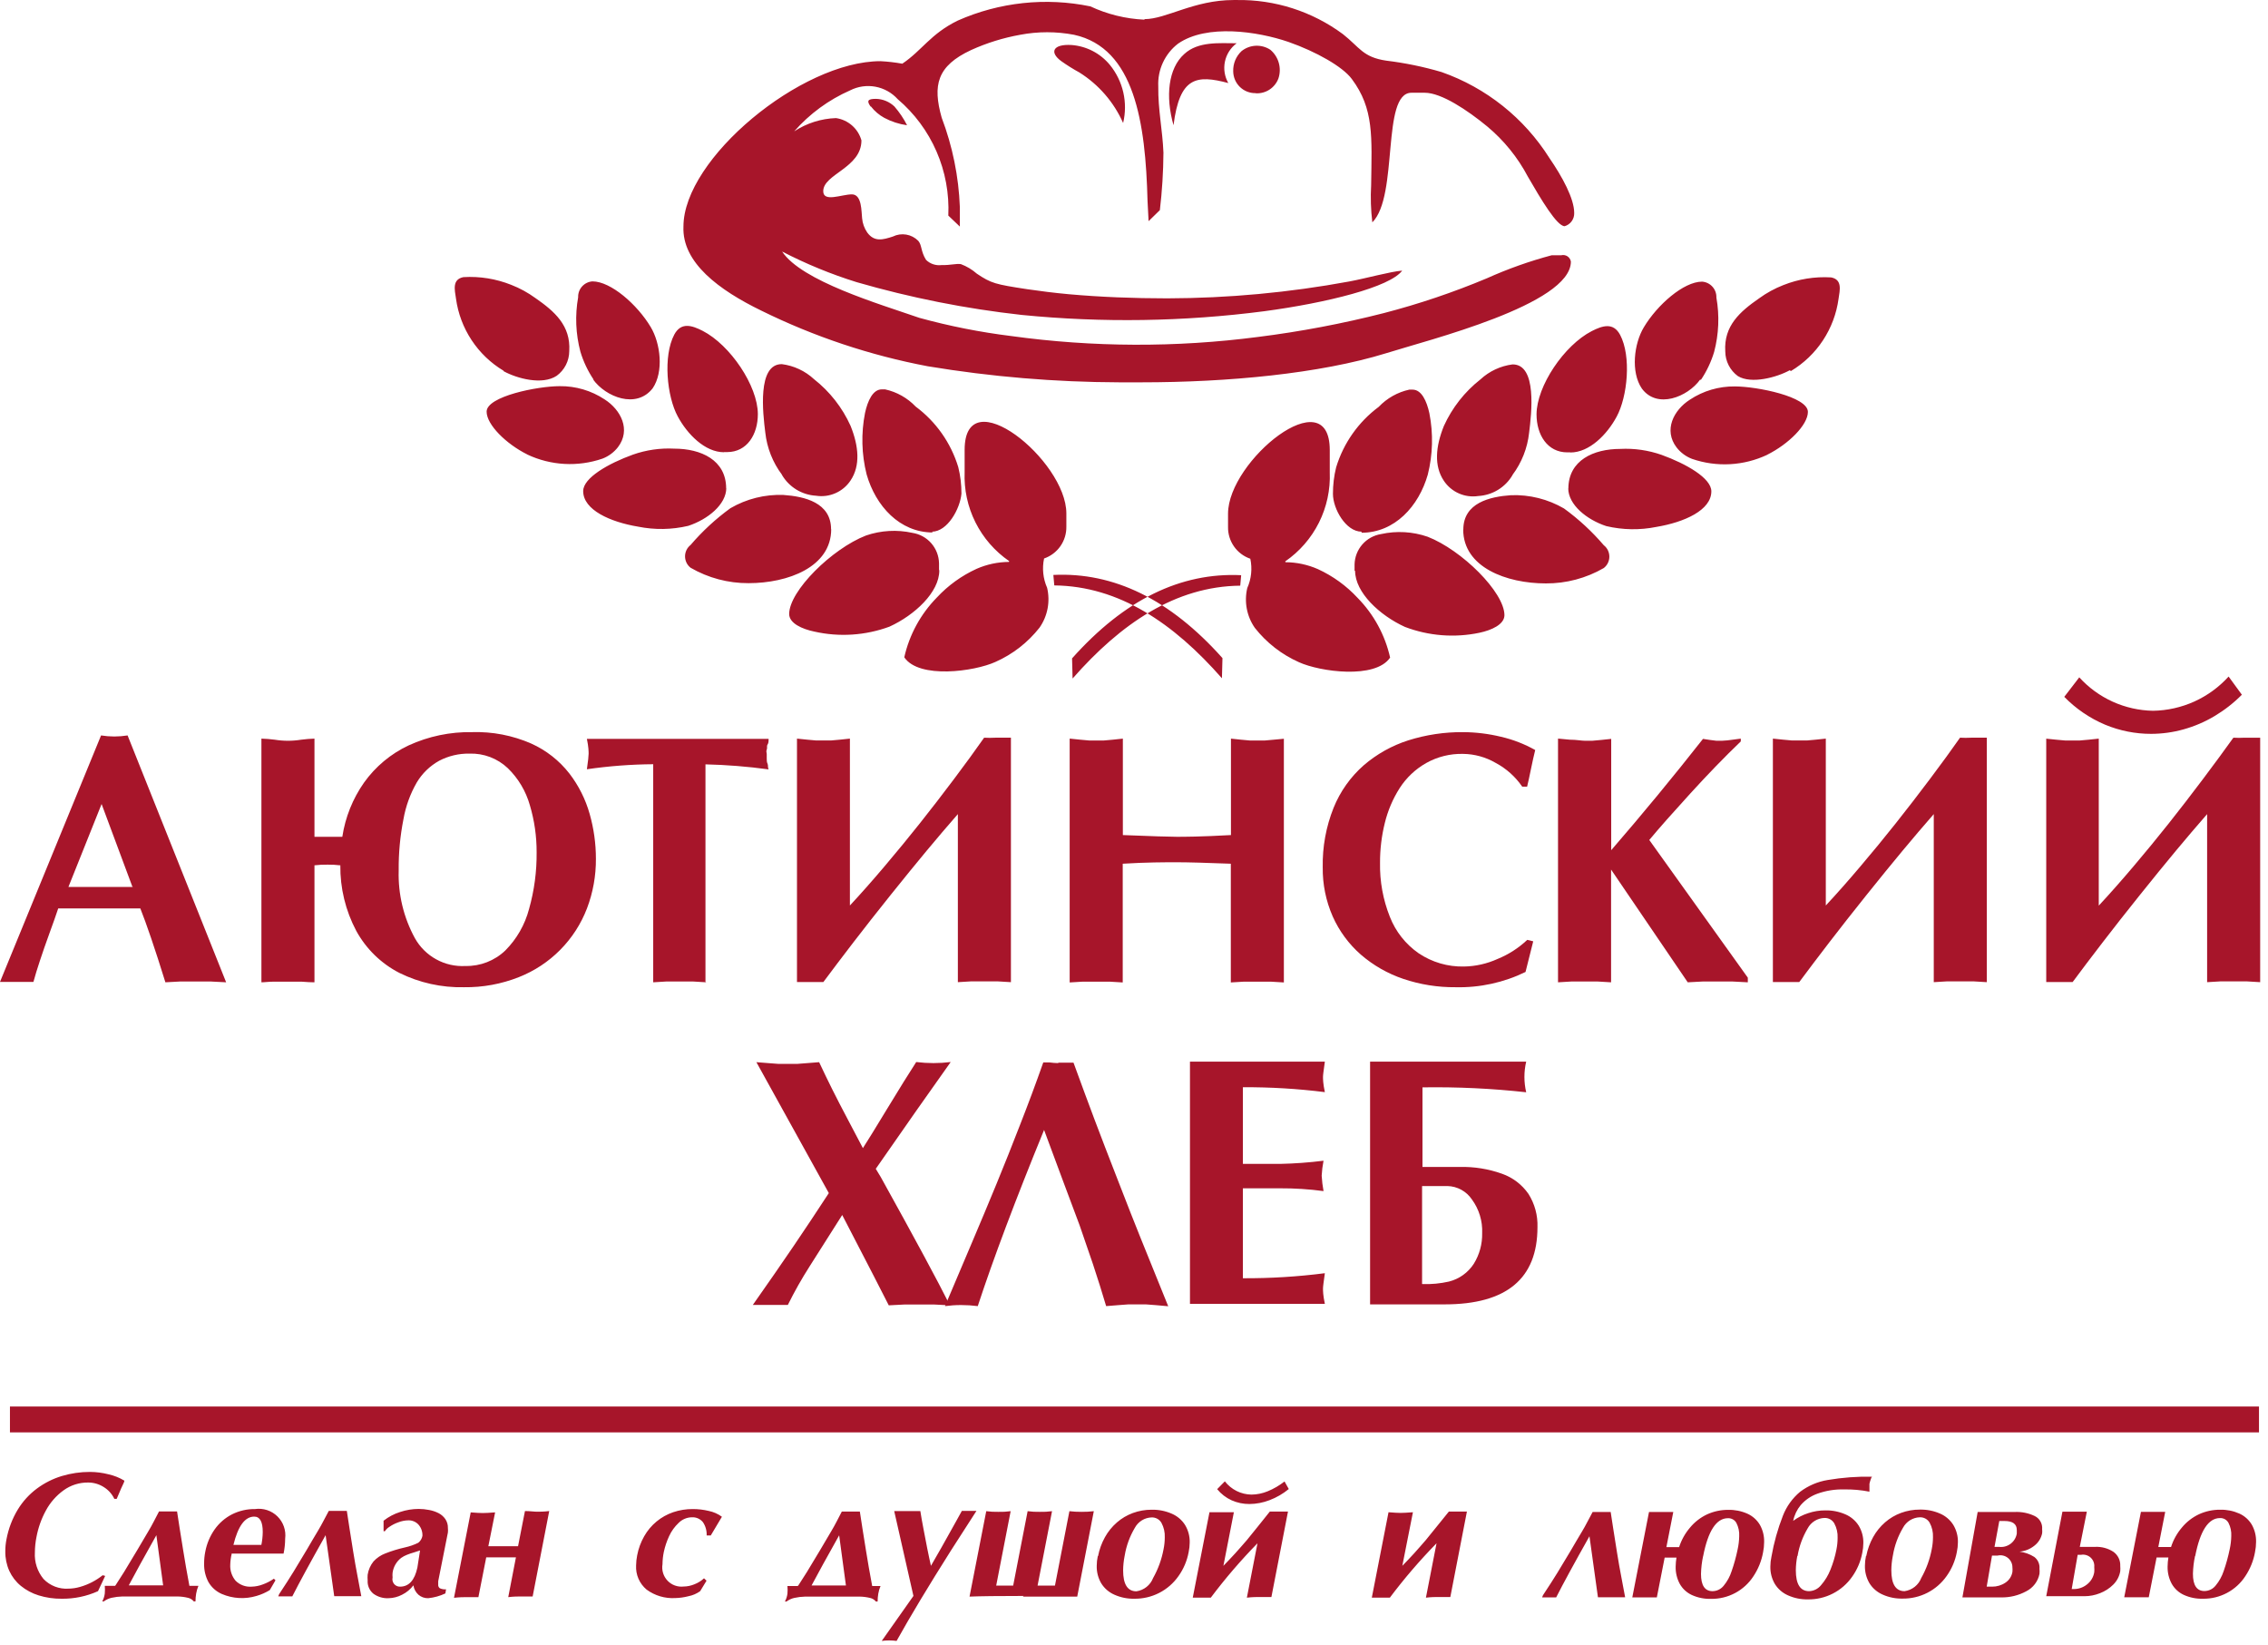 <?xml version="1.0" encoding="UTF-8"?> <svg xmlns="http://www.w3.org/2000/svg" width="171" height="124" viewBox="0 0 171 124" fill="none"> <path d="M88.48 9.441C88.94 5.792 90.21 5.622 92.61 6.261C92.33 5.771 92.24 5.195 92.356 4.642C92.472 4.089 92.786 3.598 93.24 3.261C91.94 3.261 90.34 3.102 89.29 4.072C88.08 5.152 87.86 7.271 88.48 9.441ZM94.67 7.032C95.039 7.054 95.406 6.958 95.715 6.756C96.025 6.554 96.262 6.258 96.39 5.912C96.516 5.532 96.525 5.123 96.416 4.738C96.308 4.353 96.086 4.009 95.78 3.752C95.454 3.537 95.069 3.432 94.679 3.449C94.289 3.467 93.915 3.608 93.61 3.852C93.402 4.047 93.238 4.284 93.129 4.548C93.021 4.812 92.97 5.096 92.98 5.382C92.983 5.601 93.029 5.818 93.116 6.02C93.203 6.222 93.329 6.404 93.487 6.557C93.645 6.709 93.832 6.829 94.037 6.909C94.242 6.988 94.46 7.027 94.68 7.022L94.67 7.032ZM80.02 4.612C80.456 4.921 80.91 5.205 81.38 5.462C82.835 6.374 83.984 7.701 84.68 9.272C84.862 8.514 84.866 7.724 84.693 6.964C84.519 6.205 84.173 5.495 83.68 4.891C83.323 4.458 82.882 4.102 82.384 3.844C81.885 3.587 81.34 3.432 80.78 3.392C79.39 3.312 79.1 3.942 80.02 4.612ZM86.28 1.482C84.871 1.418 83.488 1.078 82.21 0.481C78.847 -0.213 75.35 0.161 72.21 1.552C70.16 2.552 69.51 3.812 68.03 4.802C67.488 4.704 66.94 4.641 66.39 4.612C60.39 4.612 51.53 11.972 51.53 17.072C51.41 19.802 54.22 21.872 57.41 23.422C61.382 25.378 65.6 26.788 69.95 27.611C74.723 28.403 79.552 28.808 84.39 28.822H86.07C92.56 28.822 99.51 28.172 104.5 26.631C107.67 25.631 118.44 22.962 118.44 19.721C118.427 19.641 118.398 19.565 118.354 19.496C118.31 19.428 118.252 19.369 118.185 19.324C118.117 19.279 118.041 19.249 117.961 19.234C117.881 19.22 117.799 19.223 117.72 19.241H117C115.322 19.688 113.684 20.27 112.1 20.982C109.579 22.039 106.986 22.915 104.34 23.602C101.217 24.399 98.048 25 94.85 25.401C88.668 26.206 82.406 26.183 76.23 25.331C73.897 25.042 71.587 24.584 69.32 23.962C66.26 22.901 60.44 21.192 58.97 18.962C60.772 19.895 62.652 20.668 64.59 21.271C68.659 22.448 72.82 23.275 77.03 23.741C83.118 24.344 89.254 24.25 95.32 23.462C100.04 22.831 104.81 21.642 105.72 20.401C104.83 20.471 103.01 20.982 101.72 21.221C97.197 22.055 92.609 22.48 88.01 22.491C85.48 22.491 82.95 22.392 80.6 22.181C79.5 22.081 78.4 21.942 77.45 21.802C75.03 21.431 74.74 21.361 73.65 20.631C73.297 20.321 72.89 20.077 72.45 19.912C72.1 19.852 71.66 20.002 71 19.982C70.787 20.01 70.57 19.99 70.365 19.922C70.161 19.855 69.974 19.742 69.82 19.591C69.41 18.931 69.52 18.482 69.23 18.151C68.985 17.905 68.669 17.741 68.326 17.684C67.984 17.627 67.632 17.678 67.32 17.831C66.56 18.081 65.92 18.252 65.39 17.532C65.168 17.212 65.033 16.839 65 16.451C64.94 15.972 65 14.652 64.23 14.652C63.46 14.652 62.07 15.271 62.07 14.412C62.07 13.121 64.95 12.662 64.95 10.582C64.827 10.146 64.58 9.755 64.239 9.457C63.898 9.159 63.478 8.966 63.03 8.902C61.908 8.941 60.819 9.287 59.88 9.902C61.044 8.576 62.485 7.521 64.1 6.811C64.686 6.514 65.355 6.417 66.001 6.536C66.648 6.656 67.238 6.984 67.68 7.471C68.945 8.546 69.948 9.896 70.61 11.418C71.272 12.94 71.576 14.593 71.5 16.252L72.37 17.081V15.611C72.282 13.305 71.819 11.029 71 8.871C70.31 6.421 70.64 4.972 73.22 3.772C74.401 3.236 75.644 2.85 76.92 2.622C78.261 2.367 79.639 2.367 80.98 2.622C85.55 3.622 86.37 9.262 86.52 15.132L86.6 16.672L87.45 15.841C87.62 14.404 87.71 12.959 87.72 11.511C87.65 9.781 87.31 8.302 87.33 6.511C87.3 5.894 87.42 5.279 87.68 4.719C87.939 4.158 88.33 3.668 88.82 3.292C90.98 1.792 94.82 2.362 97.15 3.162C99.23 3.892 101.23 5.021 101.92 5.952C103.6 8.201 103.43 10.291 103.38 13.951C103.326 14.889 103.356 15.829 103.47 16.762C105.47 14.761 104.13 6.992 106.42 6.992H107.42C108.68 6.992 110.65 8.312 112.12 9.522C113.386 10.574 114.432 11.865 115.2 13.322C116.2 15.052 117.39 17.052 117.97 17.052C118.184 16.989 118.372 16.857 118.502 16.676C118.633 16.494 118.699 16.275 118.69 16.052C118.69 14.972 117.79 13.322 116.82 11.912C114.918 8.897 112.053 6.613 108.69 5.432C107.326 5.031 105.931 4.743 104.52 4.572C102.75 4.312 102.52 3.572 101.25 2.572C98.937 0.861 96.126 -0.042 93.25 0.002H93.01C90.01 0.002 87.93 1.442 86.3 1.442L86.28 1.482ZM65.67 8.031C65.942 8.38 66.282 8.669 66.67 8.882C67.206 9.169 67.788 9.358 68.39 9.441C68.132 8.935 67.813 8.461 67.44 8.031C67.06 7.667 66.556 7.459 66.03 7.452C65.41 7.452 65.34 7.612 65.64 8.031H65.67ZM92.17 49.611C88.22 45.181 83.97 43.121 79.42 43.342L79.49 44.132C84.37 44.181 88.49 46.981 92.13 51.132L92.17 49.611ZM37.97 27.951C37.002 27.372 36.177 26.582 35.556 25.64C34.934 24.698 34.533 23.629 34.38 22.512C34.28 21.841 34.08 21.061 34.94 20.892C36.168 20.818 37.397 21.016 38.54 21.471C39.191 21.724 39.806 22.06 40.37 22.471C41.81 23.471 43.04 24.541 42.92 26.471C42.918 26.834 42.831 27.191 42.666 27.515C42.501 27.837 42.263 28.117 41.97 28.331C40.88 29.052 38.97 28.532 37.97 27.982V27.951ZM39.76 34.261C38.15 33.462 36.69 32.011 36.69 31.032C36.69 29.881 40.53 29.111 42.2 29.111C43.405 29.097 44.586 29.445 45.59 30.111C46.81 30.892 47.59 32.401 46.59 33.712C46.288 34.098 45.888 34.395 45.43 34.572C43.569 35.214 41.53 35.102 39.75 34.261V34.261H39.76ZM44.76 28.622C44.323 27.972 43.986 27.261 43.76 26.512C43.406 25.174 43.348 23.774 43.59 22.412C43.579 22.11 43.685 21.817 43.887 21.593C44.089 21.369 44.369 21.232 44.67 21.212C46.06 21.212 48.05 22.962 49.06 24.651C49.8 25.881 50.06 28.021 49.21 29.271C47.98 30.852 45.68 29.931 44.72 28.611L44.76 28.622ZM54.76 36.782C54.76 38.032 53.36 39.161 51.89 39.642C50.649 39.934 49.36 39.954 48.11 39.702C46.01 39.352 43.97 38.441 43.97 37.022C43.97 36.022 45.87 34.941 47.72 34.272C48.721 33.92 49.781 33.767 50.84 33.822C52.84 33.822 54.75 34.672 54.75 36.822L54.76 36.782ZM54.59 34.092C53.15 34.092 51.82 32.731 51.1 31.392C50.28 29.881 49.98 26.841 50.84 25.221C51.35 24.271 52.16 24.521 52.98 24.942C55.06 26.012 57.13 29.081 57.14 31.212C57.14 32.761 56.32 34.081 54.82 34.081H54.58L54.59 34.092ZM62.67 39.892C62.67 42.752 59.4 43.962 56.44 43.962C54.906 43.97 53.398 43.57 52.07 42.801C51.939 42.7 51.833 42.569 51.76 42.42C51.688 42.271 51.65 42.107 51.65 41.941C51.65 41.776 51.688 41.612 51.76 41.463C51.833 41.314 51.939 41.183 52.07 41.081C52.958 40.044 53.965 39.114 55.07 38.312C56.282 37.606 57.669 37.259 59.07 37.312C60.65 37.422 62.66 37.882 62.66 39.901L62.67 39.892ZM58.96 35.791C58.26 34.861 57.825 33.759 57.7 32.602C57.52 31.162 57.08 27.431 58.95 27.451C59.855 27.567 60.701 27.962 61.37 28.581C62.56 29.515 63.507 30.723 64.13 32.102C64.75 33.642 64.88 35.102 64.13 36.221C63.851 36.641 63.459 36.973 62.998 37.176C62.537 37.38 62.028 37.448 61.53 37.371C61.003 37.341 60.492 37.181 60.041 36.906C59.591 36.63 59.216 36.247 58.95 35.791V35.791H58.96ZM70.82 43.011C70.82 44.642 68.97 46.371 67.06 47.242C65.246 47.91 63.276 48.039 61.39 47.611C60.48 47.422 59.51 46.992 59.5 46.291C59.5 44.551 62.72 41.371 65.29 40.371C66.419 39.983 67.634 39.913 68.8 40.172C69.349 40.258 69.85 40.535 70.216 40.953C70.581 41.372 70.788 41.906 70.8 42.462V42.941L70.82 43.011ZM70.34 40.142C67.83 40.142 66.02 38.142 65.34 35.761C64.959 34.246 64.918 32.665 65.22 31.131C65.42 30.212 65.81 29.352 66.49 29.352H66.73C67.612 29.545 68.417 29.997 69.04 30.651C70.57 31.789 71.695 33.387 72.25 35.212C72.412 35.866 72.492 36.538 72.49 37.212C72.39 38.352 71.44 40.081 70.26 40.081L70.34 40.142ZM76.09 42.301C75.009 41.558 74.134 40.552 73.546 39.379C72.959 38.206 72.678 36.903 72.73 35.592V33.911C72.73 28.512 80.4 34.702 80.4 38.702V39.702C80.409 40.228 80.252 40.743 79.95 41.175C79.648 41.606 79.218 41.93 78.72 42.102C78.562 42.844 78.642 43.617 78.95 44.312C79.071 44.824 79.083 45.355 78.985 45.872C78.887 46.389 78.681 46.88 78.38 47.312C77.498 48.434 76.355 49.323 75.05 49.901C73.47 50.621 69.29 51.202 68.18 49.551C68.561 47.852 69.41 46.294 70.63 45.051C71.477 44.138 72.497 43.4 73.63 42.882C74.399 42.544 75.23 42.367 76.07 42.361V42.361L76.09 42.301ZM80.83 49.632C84.78 45.202 89.03 43.142 93.58 43.361L93.51 44.151C88.63 44.202 84.51 47.002 80.87 51.151L80.83 49.632ZM135.03 27.971C135.998 27.392 136.823 26.602 137.444 25.66C138.065 24.718 138.467 23.649 138.62 22.532C138.72 21.861 138.92 21.081 138.06 20.912C136.832 20.838 135.603 21.036 134.46 21.491C133.809 21.744 133.194 22.08 132.63 22.491C131.19 23.491 129.96 24.561 130.08 26.491C130.082 26.854 130.169 27.211 130.334 27.534C130.499 27.858 130.737 28.137 131.03 28.352C132.04 28.971 133.96 28.451 134.94 27.912L135.03 27.971ZM133.24 34.282C134.85 33.481 136.31 32.032 136.31 31.052C136.31 29.901 132.47 29.131 130.8 29.131C129.595 29.117 128.414 29.465 127.41 30.131C126.19 30.912 125.41 32.422 126.41 33.731C126.711 34.118 127.112 34.416 127.57 34.592C129.431 35.234 131.47 35.123 133.25 34.282V34.282H133.24ZM128.24 28.642C128.677 27.992 129.014 27.281 129.24 26.532C129.594 25.194 129.652 23.794 129.41 22.431C129.421 22.13 129.315 21.837 129.113 21.613C128.911 21.389 128.631 21.252 128.33 21.232C126.94 21.232 124.95 22.982 123.94 24.672C123.2 25.901 122.94 28.041 123.79 29.291C124.94 30.852 127.24 29.931 128.19 28.611L128.24 28.642ZM118.24 36.801C118.24 38.051 119.64 39.181 121.11 39.661C122.351 39.953 123.64 39.974 124.89 39.721C126.99 39.371 129.03 38.462 129.03 37.041C129.03 36.041 127.13 34.962 125.28 34.291C124.279 33.94 123.219 33.787 122.16 33.842C120.16 33.842 118.25 34.691 118.25 36.842L118.24 36.801ZM118.4 34.111C119.84 34.111 121.17 32.752 121.89 31.412C122.71 29.901 123.01 26.861 122.15 25.241C121.64 24.291 120.83 24.541 120.01 24.962C117.93 26.032 115.86 29.102 115.85 31.232C115.85 32.782 116.67 34.102 118.17 34.102H118.39L118.4 34.111ZM110.32 39.911C110.32 42.772 113.59 43.981 116.55 43.981C118.084 43.99 119.592 43.59 120.92 42.822C121.051 42.72 121.157 42.589 121.23 42.44C121.302 42.291 121.34 42.127 121.34 41.962C121.34 41.796 121.302 41.632 121.23 41.483C121.157 41.334 121.051 41.203 120.92 41.102C120.032 40.064 119.025 39.134 117.92 38.331C116.708 37.626 115.321 37.279 113.92 37.331C112.34 37.441 110.33 37.901 110.33 39.922L110.32 39.911ZM114.03 35.812C114.73 34.881 115.165 33.779 115.29 32.621C115.47 31.181 115.91 27.451 114.04 27.471C113.135 27.587 112.289 27.982 111.62 28.602C110.43 29.535 109.483 30.743 108.86 32.121C108.24 33.661 108.11 35.121 108.86 36.242C109.138 36.661 109.531 36.993 109.992 37.196C110.453 37.4 110.962 37.468 111.46 37.392C111.987 37.361 112.498 37.201 112.948 36.926C113.399 36.65 113.774 36.267 114.04 35.812V35.812H114.03ZM102.17 43.032C102.17 44.661 104.02 46.392 105.93 47.261C107.719 47.942 109.666 48.095 111.54 47.702C112.45 47.511 113.42 47.081 113.43 46.382C113.43 44.642 110.21 41.462 107.64 40.462C106.511 40.073 105.296 40.003 104.13 40.261C103.581 40.348 103.08 40.625 102.714 41.044C102.349 41.462 102.142 41.996 102.13 42.551V43.032H102.17ZM102.65 40.161C105.16 40.161 106.97 38.161 107.65 35.782C108.031 34.266 108.072 32.685 107.77 31.151C107.57 30.232 107.18 29.372 106.5 29.372H106.26C105.378 29.565 104.573 30.017 103.95 30.672C102.42 31.809 101.294 33.407 100.74 35.231C100.578 35.886 100.498 36.557 100.5 37.231C100.5 38.352 101.47 40.081 102.66 40.081L102.65 40.161ZM96.9 42.322C97.981 41.578 98.856 40.572 99.444 39.399C100.031 38.226 100.312 36.923 100.26 35.611V33.931C100.26 28.532 92.59 34.721 92.59 38.721V39.721C92.58 40.248 92.738 40.764 93.04 41.195C93.341 41.626 93.772 41.95 94.27 42.121C94.428 42.864 94.348 43.638 94.04 44.331C93.919 44.843 93.907 45.375 94.005 45.892C94.103 46.409 94.309 46.9 94.61 47.331C95.492 48.454 96.635 49.343 97.94 49.922C99.52 50.642 103.7 51.221 104.81 49.572C104.429 47.873 103.58 46.314 102.36 45.072C101.513 44.158 100.493 43.42 99.36 42.901C98.591 42.564 97.76 42.387 96.92 42.382V42.382L96.9 42.322Z" fill="#A7152A"></path> <path d="M0.75 106.031H170.32V107.981H0.75V106.031Z" fill="#A7152A"></path> <path d="M4.39 68.481C4.23 68.951 4.02 69.571 3.73 70.351C3.44 71.131 3.21 71.831 3.01 72.421C2.81 73.011 2.65 73.551 2.52 74.021H1.92H1.28H0.65H0L7.62 55.441C7.951 55.494 8.285 55.52 8.62 55.521C8.955 55.52 9.289 55.493 9.62 55.441L17.05 74.051L15.88 73.991C15.37 73.991 14.98 73.991 14.73 73.991C14.48 73.991 14.1 73.991 13.59 73.991L12.47 74.051C11.67 71.471 11.03 69.611 10.58 68.481H4.39ZM9.98 66.841L7.66 60.611L5.16 66.861H10.03L9.98 66.841Z" fill="#A7152A"></path> <path d="M25.64 65.232C25.331 65.195 25.021 65.179 24.71 65.182C24.376 65.177 24.042 65.194 23.71 65.232V74.052C23.483 74.052 23.15 74.036 22.71 74.002C22.27 74.002 21.93 74.002 21.71 74.002C21.49 74.002 21.16 74.002 20.71 74.002C20.26 74.002 19.94 74.052 19.71 74.052V55.682C20.044 55.692 20.378 55.719 20.71 55.762C21.372 55.87 22.048 55.87 22.71 55.762C23.042 55.719 23.375 55.692 23.71 55.682V63.082H24.81H25.81C26.032 61.61 26.594 60.21 27.45 58.992C28.311 57.786 29.468 56.822 30.81 56.192C32.311 55.504 33.949 55.162 35.6 55.192C37.129 55.146 38.649 55.439 40.05 56.052C41.18 56.559 42.169 57.335 42.93 58.312C43.63 59.222 44.149 60.257 44.46 61.362C44.772 62.462 44.93 63.599 44.93 64.742C44.938 66.016 44.711 67.281 44.26 68.472C43.81 69.647 43.121 70.715 42.236 71.608C41.351 72.502 40.29 73.201 39.12 73.662C37.803 74.183 36.396 74.441 34.98 74.422C33.293 74.46 31.623 74.089 30.11 73.342C28.734 72.634 27.602 71.53 26.86 70.172C26.052 68.649 25.639 66.947 25.66 65.222V65.222L25.64 65.232ZM30.06 65.632C30.008 67.407 30.429 69.164 31.28 70.722C31.656 71.395 32.213 71.949 32.889 72.32C33.564 72.692 34.33 72.866 35.1 72.822C36.215 72.844 37.294 72.424 38.1 71.652C38.962 70.785 39.58 69.705 39.89 68.522C40.283 67.13 40.475 65.689 40.46 64.242C40.464 63.044 40.292 61.851 39.95 60.702C39.651 59.643 39.079 58.68 38.29 57.912C37.904 57.545 37.449 57.259 36.951 57.07C36.453 56.881 35.922 56.793 35.39 56.812C34.597 56.798 33.813 56.984 33.11 57.352C32.411 57.74 31.828 58.306 31.42 58.992C30.929 59.847 30.59 60.781 30.42 61.752C30.168 63.023 30.047 64.317 30.06 65.612V65.632Z" fill="#A7152A"></path> <path d="M53.25 74.051L52.25 73.991C51.8 73.991 51.47 73.991 51.25 73.991C51.03 73.991 50.7 73.991 50.25 73.991L49.25 74.051V57.611C47.577 57.623 45.906 57.751 44.25 57.991C44.34 57.361 44.38 56.991 44.38 56.831C44.38 56.671 44.38 56.321 44.25 55.701H57.95C57.95 55.871 57.95 56.011 57.87 56.131C57.79 56.251 57.87 56.371 57.81 56.511C57.75 56.651 57.81 56.751 57.81 56.841C57.81 56.931 57.81 57.041 57.81 57.181C57.81 57.321 57.81 57.451 57.87 57.571C57.93 57.691 57.87 57.831 57.95 58.001C56.372 57.785 54.782 57.658 53.19 57.621V74.081L53.25 74.051Z" fill="#A7152A"></path> <path d="M60.09 55.681L60.87 55.761L61.54 55.821H62.09H62.65L63.32 55.761L64.08 55.681V68.261C64.893 67.388 65.763 66.405 66.69 65.311C67.617 64.218 68.503 63.138 69.35 62.071C70.197 61.005 71.053 59.895 71.92 58.741C72.787 57.588 73.547 56.545 74.2 55.611C74.483 55.627 74.767 55.627 75.05 55.611C75.59 55.611 75.97 55.611 76.22 55.611V74.041L75.22 73.981C74.77 73.981 74.43 73.981 74.22 73.981C74.01 73.981 73.69 73.981 73.22 73.981L72.22 74.041V61.371C71.44 62.265 70.653 63.188 69.86 64.141C69.067 65.095 68.16 66.208 67.14 67.481C66.12 68.755 65.19 69.938 64.35 71.031C63.51 72.125 62.753 73.125 62.08 74.031C61.887 74.031 61.613 74.031 61.26 74.031C60.75 74.031 60.36 74.031 60.09 74.031V55.681Z" fill="#A7152A"></path> <path d="M80.67 55.682L81.45 55.762L82.12 55.822H82.67H83.23L83.9 55.762L84.66 55.682V62.952C86.87 63.042 88.23 63.082 88.73 63.082C89.23 63.082 90.5 63.082 92.81 62.952V55.682L93.57 55.762L94.23 55.822H94.78H95.37L96.04 55.762L96.8 55.692V74.062L95.8 74.002C95.35 74.002 95.01 74.002 94.8 74.002C94.59 74.002 94.27 74.002 93.8 74.002L92.8 74.062V65.112C90.95 65.042 89.59 65.002 88.72 65.002C87.85 65.002 86.42 65.002 84.65 65.112V74.062L83.65 74.002C83.21 74.002 82.88 74.002 82.65 74.002C82.42 74.002 82.1 74.002 81.65 74.002L80.65 74.062V55.682H80.67Z" fill="#A7152A"></path> <path d="M115.6 70.962L115.02 73.272C113.381 74.071 111.573 74.466 109.75 74.422C108.407 74.435 107.072 74.222 105.8 73.792C104.625 73.395 103.538 72.773 102.6 71.962C101.693 71.167 100.97 70.184 100.48 69.082C99.969 67.916 99.713 66.654 99.73 65.382C99.7 63.845 99.979 62.318 100.55 60.892C101.047 59.663 101.824 58.567 102.82 57.692C103.803 56.846 104.945 56.207 106.18 55.812C107.519 55.39 108.916 55.181 110.32 55.192C111.28 55.198 112.237 55.316 113.17 55.542C114.073 55.75 114.942 56.087 115.75 56.542C115.65 56.952 115.54 57.422 115.43 57.972C115.32 58.522 115.22 58.972 115.14 59.302H114.77C114.257 58.553 113.571 57.938 112.77 57.512C112.023 57.076 111.175 56.842 110.31 56.832C109.338 56.808 108.378 57.047 107.53 57.522C106.72 57.98 106.034 58.629 105.53 59.412C105.015 60.221 104.637 61.11 104.41 62.042C104.167 63.023 104.046 64.031 104.05 65.042C104.024 66.434 104.275 67.818 104.79 69.112C105.224 70.224 105.979 71.181 106.96 71.862C107.969 72.54 109.164 72.89 110.38 72.862C111.253 72.847 112.114 72.653 112.91 72.292C113.74 71.955 114.499 71.467 115.15 70.852L115.6 70.962Z" fill="#A7152A"></path> <path d="M117.5 55.682L118.36 55.762C118.86 55.762 119.23 55.842 119.49 55.842H120.05L120.72 55.782L121.48 55.702V64.092C123.84 61.365 126.147 58.568 128.4 55.702L128.93 55.782L129.41 55.842H129.84C130.108 55.831 130.375 55.804 130.64 55.762L131.25 55.682V55.892C130.03 57.062 128.77 58.362 127.44 59.822C126.11 61.282 125.08 62.442 124.35 63.322L131.78 73.702V74.052L130.63 73.992H129.52C129.28 73.992 128.9 73.992 128.37 73.992L127.25 74.052L121.47 65.552V74.052L120.47 73.992C120.03 73.992 119.7 73.992 119.47 73.992C119.24 73.992 118.93 73.992 118.47 73.992L117.47 74.052V55.682H117.5Z" fill="#A7152A"></path> <path d="M133.67 55.681L134.45 55.761L135.12 55.821H135.67H136.23L136.9 55.761L137.66 55.681V68.261C138.473 67.388 139.343 66.405 140.27 65.311C141.197 64.218 142.083 63.138 142.93 62.071C143.777 61.005 144.633 59.895 145.5 58.741C146.367 57.588 147.127 56.545 147.78 55.611C148.063 55.627 148.347 55.627 148.63 55.611C149.17 55.611 149.55 55.611 149.8 55.611V74.041L148.8 73.981C148.35 73.981 148.01 73.981 147.8 73.981C147.59 73.981 147.27 73.981 146.8 73.981L145.8 74.041V61.371C145.02 62.265 144.233 63.188 143.44 64.141C142.647 65.095 141.74 66.208 140.72 67.481C139.7 68.755 138.77 69.938 137.93 71.031C137.09 72.125 136.333 73.125 135.66 74.031C135.467 74.031 135.193 74.031 134.84 74.031C134.33 74.031 133.94 74.031 133.67 74.031V55.681Z" fill="#A7152A"></path> <path d="M154.25 55.682L155.03 55.762L155.7 55.822H156.25H156.81L157.48 55.762L158.24 55.682V68.272C159.053 67.399 159.923 66.415 160.85 65.322C161.777 64.229 162.663 63.149 163.51 62.082C164.357 61.015 165.213 59.905 166.08 58.752C166.947 57.599 167.717 56.552 168.39 55.612C168.673 55.628 168.957 55.628 169.24 55.612C169.78 55.612 170.16 55.612 170.41 55.612V74.042L169.41 73.982C168.96 73.982 168.62 73.982 168.41 73.982C168.2 73.982 167.88 73.982 167.41 73.982L166.41 74.042V61.372C165.63 62.265 164.843 63.189 164.05 64.142C163.257 65.095 162.35 66.209 161.33 67.482C160.31 68.755 159.38 69.939 158.54 71.032C157.7 72.125 156.943 73.125 156.27 74.032C156.077 74.032 155.803 74.032 155.45 74.032C154.94 74.032 154.55 74.032 154.28 74.032V55.682H154.25ZM156.77 51.062C157.476 51.839 158.333 52.463 159.29 52.897C160.246 53.33 161.28 53.563 162.33 53.582C163.406 53.565 164.467 53.327 165.448 52.884C166.428 52.44 167.307 51.799 168.03 51.002L169.03 52.372C168.414 52.993 167.722 53.534 166.97 53.982C166.241 54.418 165.458 54.754 164.64 54.982C163.843 55.206 163.018 55.32 162.19 55.322C160.999 55.324 159.82 55.089 158.72 54.632C157.564 54.144 156.517 53.43 155.64 52.532L156.77 51.062Z" fill="#A7152A"></path> <path d="M7.93 118.801L7.39 119.951C6.526 120.34 5.588 120.535 4.64 120.521C4.057 120.527 3.477 120.442 2.92 120.271C2.428 120.12 1.97 119.876 1.57 119.551C1.198 119.245 0.901 118.859 0.7 118.421C0.494 117.959 0.392 117.457 0.4 116.951C0.398 116.642 0.429 116.334 0.49 116.031C0.638 115.243 0.925 114.487 1.34 113.801C1.716 113.182 2.208 112.642 2.79 112.211C3.355 111.793 3.988 111.475 4.66 111.271C5.351 111.064 6.069 110.959 6.79 110.961C7.259 110.964 7.726 111.025 8.18 111.141C8.604 111.235 9.009 111.397 9.38 111.621C9.38 111.721 9.26 111.911 9.14 112.191L8.8 112.991H8.62C8.445 112.623 8.167 112.314 7.82 112.101C7.47 111.879 7.065 111.761 6.65 111.761C5.983 111.752 5.33 111.959 4.79 112.351C4.238 112.751 3.783 113.27 3.46 113.871C3.119 114.496 2.879 115.171 2.75 115.871C2.673 116.253 2.632 116.641 2.63 117.031C2.587 117.756 2.819 118.47 3.28 119.031C3.521 119.282 3.815 119.478 4.139 119.604C4.464 119.73 4.813 119.784 5.16 119.761C5.455 119.757 5.747 119.714 6.03 119.631C6.345 119.542 6.65 119.422 6.94 119.271C7.223 119.124 7.491 118.95 7.74 118.751L7.93 118.801ZM8.71 119.511L9.35 118.511L10.35 116.851C10.65 116.361 10.93 115.851 11.2 115.411C11.47 114.971 11.74 114.411 11.99 113.941H12.33H12.66H13.01H13.35L13.55 115.241L13.81 116.861C13.87 117.251 13.94 117.671 14.02 118.121C14.1 118.571 14.19 119.051 14.28 119.551H14.96C14.881 119.737 14.824 119.932 14.79 120.131C14.757 120.326 14.74 120.523 14.74 120.721H14.61C14.499 120.583 14.344 120.488 14.17 120.451C13.911 120.388 13.646 120.354 13.38 120.351H11.88H10.72H9.23C8.954 120.358 8.68 120.391 8.41 120.451C8.2 120.5 8.003 120.592 7.83 120.721H7.71C7.809 120.538 7.873 120.338 7.9 120.131C7.918 119.938 7.918 119.744 7.9 119.551H8.67L8.71 119.511ZM12.3 119.511L11.79 115.731C10.85 117.404 10.157 118.664 9.71 119.511H12.3ZM17.47 117.131C17.404 117.403 17.367 117.681 17.36 117.961C17.337 118.397 17.48 118.826 17.76 119.161C17.917 119.319 18.107 119.441 18.316 119.519C18.525 119.597 18.748 119.628 18.97 119.611C19.261 119.604 19.549 119.547 19.82 119.441C20.115 119.335 20.394 119.191 20.65 119.011L20.77 119.131L20.34 119.871C20.028 120.061 19.692 120.209 19.34 120.311C18.476 120.57 17.549 120.517 16.72 120.161C16.301 119.978 15.95 119.666 15.72 119.271C15.49 118.841 15.376 118.358 15.39 117.871C15.388 117.565 15.418 117.26 15.48 116.961C15.594 116.364 15.832 115.799 16.18 115.301C16.518 114.821 16.968 114.429 17.49 114.161C18.03 113.89 18.626 113.753 19.23 113.761C19.535 113.717 19.846 113.744 20.139 113.84C20.431 113.936 20.698 114.098 20.918 114.314C21.137 114.53 21.304 114.793 21.405 115.084C21.506 115.375 21.539 115.685 21.5 115.991C21.498 116.371 21.458 116.749 21.38 117.121H17.43L17.47 117.131ZM19.7 116.491C19.769 116.162 19.806 115.827 19.81 115.491C19.81 114.718 19.597 114.331 19.17 114.331C18.47 114.331 17.947 115.041 17.6 116.461H19.71L19.7 116.491ZM24.55 115.731C23.39 117.791 22.553 119.328 22.04 120.341H21.51H20.98C21.012 120.228 21.067 120.123 21.14 120.031C21.51 119.471 21.84 118.961 22.14 118.471L23.14 116.811C23.43 116.321 23.72 115.811 23.99 115.371C24.26 114.931 24.53 114.371 24.79 113.901H25H25.27H25.68H25.9H26.15L26.34 115.141C26.427 115.688 26.523 116.298 26.63 116.971C26.74 117.651 26.84 118.221 26.93 118.681C27.02 119.141 27.12 119.681 27.24 120.331H26.73H26.22H25.7H25.2L24.55 115.731ZM33.04 119.201C33.035 119.284 33.035 119.368 33.04 119.451C33.033 119.504 33.041 119.558 33.062 119.607C33.083 119.657 33.117 119.699 33.16 119.731C33.307 119.798 33.469 119.826 33.63 119.811L33.58 120.121C33.173 120.313 32.737 120.434 32.29 120.481C32.02 120.49 31.756 120.397 31.55 120.221C31.344 120.036 31.21 119.785 31.17 119.511C30.944 119.812 30.649 120.056 30.31 120.221C30.001 120.383 29.659 120.472 29.31 120.481C28.896 120.505 28.486 120.385 28.15 120.141C28.004 120.02 27.889 119.867 27.814 119.693C27.739 119.519 27.707 119.33 27.72 119.141C27.708 118.998 27.708 118.854 27.72 118.711C27.776 118.345 27.928 118 28.16 117.711C28.403 117.445 28.704 117.24 29.04 117.111C29.527 116.919 30.029 116.765 30.54 116.651C30.887 116.575 31.222 116.458 31.54 116.301C31.703 116.171 31.813 115.986 31.85 115.781C31.864 115.469 31.757 115.165 31.55 114.931C31.456 114.829 31.341 114.748 31.214 114.693C31.086 114.638 30.949 114.61 30.81 114.611C30.543 114.613 30.279 114.664 30.03 114.761C29.793 114.844 29.567 114.958 29.36 115.101C29.223 115.184 29.107 115.296 29.02 115.431H28.92V114.641C29.293 114.347 29.717 114.123 30.17 113.981C30.618 113.831 31.087 113.754 31.56 113.751C31.829 113.752 32.097 113.778 32.36 113.831C32.607 113.877 32.846 113.957 33.07 114.071C33.275 114.177 33.45 114.331 33.58 114.521C33.711 114.719 33.778 114.953 33.77 115.191C33.782 115.304 33.782 115.418 33.77 115.531L33.04 119.201ZM31.67 116.881L31.24 117.021C31.02 117.081 30.83 117.151 30.68 117.211C30.528 117.27 30.384 117.347 30.25 117.441C29.894 117.714 29.661 118.116 29.6 118.561C29.587 118.681 29.587 118.801 29.6 118.921C29.58 119.005 29.58 119.092 29.599 119.175C29.618 119.259 29.656 119.337 29.71 119.404C29.764 119.471 29.833 119.524 29.911 119.56C29.989 119.596 30.074 119.613 30.16 119.611C30.827 119.611 31.264 119.131 31.47 118.171L31.67 116.881ZM36.82 116.561H39.06L39.58 113.911C39.97 113.911 40.27 113.961 40.48 113.961C40.69 113.961 41.02 113.961 41.41 113.911L40.16 120.351H39.71H39.25C39.05 120.351 38.74 120.351 38.32 120.401L38.9 117.401H36.66L36.07 120.401H35.62H35.16C34.97 120.401 34.66 120.401 34.23 120.451L35.49 114.011C35.897 114.044 36.2 114.061 36.4 114.061C36.6 114.061 36.91 114.044 37.33 114.011L36.82 116.561ZM53.59 115.751H53.28C53.296 115.396 53.198 115.046 53 114.751C52.901 114.628 52.774 114.531 52.63 114.466C52.485 114.402 52.328 114.373 52.17 114.381C51.795 114.385 51.436 114.536 51.17 114.801C50.868 115.085 50.623 115.424 50.45 115.801C50.273 116.181 50.139 116.581 50.05 116.991C49.986 117.297 49.953 117.608 49.95 117.921C49.913 118.143 49.928 118.371 49.994 118.586C50.06 118.801 50.175 118.998 50.33 119.161C50.485 119.324 50.676 119.449 50.888 119.525C51.1 119.601 51.327 119.627 51.55 119.601C51.829 119.597 52.103 119.539 52.36 119.431C52.627 119.329 52.872 119.176 53.08 118.981L53.27 119.161L52.79 119.951C52.528 120.14 52.227 120.269 51.91 120.331C51.583 120.416 51.248 120.463 50.91 120.471C50.138 120.516 49.373 120.29 48.75 119.831C48.486 119.61 48.277 119.331 48.139 119.015C48.002 118.699 47.941 118.355 47.96 118.011C47.963 117.756 47.99 117.501 48.04 117.251C48.136 116.745 48.315 116.258 48.57 115.811C48.81 115.387 49.125 115.011 49.5 114.701C49.871 114.394 50.295 114.157 50.75 114.001C51.23 113.838 51.733 113.757 52.24 113.761C52.641 113.76 53.041 113.807 53.43 113.901C53.791 113.973 54.133 114.123 54.43 114.341L53.59 115.751ZM60.19 119.521L60.83 118.521L61.83 116.861C62.13 116.371 62.41 115.861 62.68 115.421C62.95 114.981 63.22 114.421 63.47 113.951H63.81H64.14H64.49H64.83L65.03 115.251L65.29 116.871C65.35 117.261 65.42 117.681 65.5 118.131C65.58 118.581 65.67 119.061 65.76 119.561H66.39C66.311 119.747 66.254 119.942 66.22 120.141C66.187 120.336 66.17 120.533 66.17 120.731H66.04C65.929 120.593 65.773 120.498 65.6 120.461C65.345 120.399 65.083 120.365 64.82 120.361H63.32H62.19H60.7C60.424 120.368 60.15 120.402 59.88 120.461C59.67 120.51 59.473 120.602 59.3 120.731H59.18C59.279 120.548 59.344 120.348 59.37 120.141C59.388 119.948 59.388 119.754 59.37 119.561H60.14L60.19 119.521ZM63.78 119.521L63.27 115.741C62.33 117.414 61.637 118.674 61.19 119.521H63.78ZM68.87 120.311L67.42 113.911H67.8H68.11H68.64H68.92H69.17H69.39C69.457 114.338 69.537 114.791 69.63 115.271C69.724 115.751 69.817 116.234 69.91 116.721C70.01 117.211 70.1 117.651 70.19 118.041L70.97 116.681L71.48 115.771L72.1 114.661L72.52 113.901H73.07H73.62L71.69 116.901C70.004 119.568 68.64 121.834 67.6 123.701C67.228 123.651 66.852 123.651 66.48 123.701L68.87 120.311ZM77.18 120.311C75.28 120.311 73.92 120.328 73.1 120.361L74.36 113.921C74.662 113.961 74.966 113.978 75.27 113.971C75.581 113.98 75.892 113.963 76.2 113.921L75.11 119.531H76.39L77.48 113.921C77.782 113.962 78.086 113.978 78.39 113.971C78.701 113.98 79.012 113.963 79.32 113.921L78.23 119.531H79.54L80.63 113.921C80.932 113.957 81.236 113.974 81.54 113.971C81.851 113.974 82.162 113.958 82.47 113.921L81.22 120.361H80.22H78.61H77.12L77.18 120.311ZM82.79 117.311C82.886 116.81 83.062 116.327 83.31 115.881C83.543 115.461 83.848 115.086 84.21 114.771C84.564 114.463 84.97 114.223 85.41 114.061C85.865 113.894 86.346 113.809 86.83 113.811C87.353 113.8 87.871 113.902 88.35 114.111C88.761 114.287 89.11 114.583 89.35 114.961C89.591 115.358 89.712 115.817 89.7 116.281C89.698 116.526 89.671 116.771 89.62 117.011C89.499 117.663 89.237 118.281 88.85 118.821C88.475 119.354 87.976 119.788 87.396 120.084C86.816 120.38 86.172 120.53 85.52 120.521C85.007 120.531 84.499 120.429 84.03 120.221C83.617 120.043 83.268 119.743 83.03 119.361C82.796 118.961 82.678 118.504 82.69 118.041C82.69 117.795 82.717 117.551 82.77 117.311V117.311H82.79ZM84.79 117.311C84.721 117.664 84.684 118.022 84.68 118.381C84.68 119.434 85.013 119.961 85.68 119.961C85.96 119.921 86.225 119.808 86.446 119.632C86.667 119.456 86.838 119.225 86.94 118.961C87.322 118.283 87.589 117.546 87.73 116.781C87.79 116.488 87.82 116.19 87.82 115.891C87.838 115.512 87.751 115.135 87.57 114.801C87.496 114.672 87.388 114.565 87.257 114.493C87.127 114.421 86.979 114.386 86.83 114.391C86.568 114.399 86.312 114.476 86.089 114.615C85.866 114.754 85.683 114.949 85.56 115.181C85.18 115.821 84.922 116.526 84.8 117.261V117.261L84.79 117.311ZM92.24 118.041C92.527 117.748 92.823 117.434 93.13 117.101C93.43 116.761 93.73 116.431 94.01 116.101L94.82 115.101L95.74 113.951H96.05H96.44H97.11L95.86 120.391H95.41H94.95C94.75 120.391 94.44 120.391 94.01 120.441L94.81 116.341C93.549 117.63 92.373 118.999 91.29 120.441H91H90.64H90.21H89.93L91.19 114.001C91.6 114.001 91.9 114.001 92.09 114.001C92.28 114.001 92.63 114.001 93.03 114.001L92.24 118.041ZM92.35 111.671C92.587 111.977 92.89 112.226 93.236 112.399C93.582 112.572 93.963 112.665 94.35 112.671C94.772 112.667 95.19 112.582 95.58 112.421C96.035 112.234 96.463 111.985 96.85 111.681L97.17 112.251C96.736 112.608 96.246 112.892 95.72 113.091C95.238 113.278 94.727 113.376 94.21 113.381C93.745 113.385 93.285 113.289 92.86 113.101C92.437 112.909 92.064 112.622 91.77 112.261L92.35 111.671ZM105.73 118.041C106.017 117.748 106.313 117.434 106.62 117.101C106.92 116.761 107.22 116.431 107.5 116.101L108.31 115.101L109.24 113.951H109.54H109.93H110.6L109.35 120.391H108.9H108.44C108.24 120.391 107.93 120.391 107.51 120.441L108.31 116.341C107.049 117.63 105.873 118.999 104.79 120.441H104.5H104.14H103.71H103.43L104.69 114.001C105.097 114.034 105.4 114.051 105.6 114.051C105.8 114.051 106.11 114.034 106.53 114.001L105.73 118.041ZM119.84 115.811C118.68 117.871 117.843 119.408 117.33 120.421H116.8H116.27C116.303 120.308 116.357 120.203 116.43 120.111C116.8 119.551 117.13 119.041 117.43 118.551L118.43 116.891C118.72 116.401 119.01 115.891 119.28 115.451C119.55 115.011 119.82 114.451 120.08 113.981H120.29H120.56H120.97H121.19H121.44L121.63 115.221C121.717 115.768 121.813 116.378 121.92 117.051C122.03 117.731 122.13 118.301 122.22 118.761C122.31 119.221 122.41 119.761 122.53 120.411H122.02H121.51H120.99H120.48L119.84 115.811ZM126.6 116.631C126.773 116.091 127.052 115.592 127.42 115.161C127.771 114.736 128.212 114.395 128.71 114.161C129.209 113.934 129.752 113.818 130.3 113.821C130.799 113.809 131.294 113.908 131.75 114.111C132.142 114.288 132.471 114.581 132.69 114.951C132.913 115.347 133.023 115.797 133.01 116.251C133.009 116.51 132.982 116.768 132.93 117.021C132.814 117.668 132.565 118.284 132.2 118.831C131.854 119.362 131.379 119.796 130.819 120.093C130.26 120.39 129.634 120.541 129 120.531C128.504 120.545 128.012 120.446 127.56 120.241C127.176 120.064 126.857 119.77 126.65 119.401C126.435 119.002 126.328 118.554 126.34 118.101C126.343 117.873 126.363 117.646 126.4 117.421H125.51L124.92 120.421H124.47H124.01H123.54H123.07L124.33 113.981H124.78H125.23H125.7H126.16L125.64 116.631H126.57H126.6ZM128.41 117.301C128.314 117.745 128.261 118.197 128.25 118.651C128.25 119.518 128.54 119.951 129.12 119.951C129.282 119.949 129.441 119.911 129.586 119.841C129.732 119.77 129.859 119.667 129.96 119.541C130.228 119.216 130.432 118.842 130.56 118.441C130.746 117.908 130.896 117.364 131.01 116.811C131.083 116.482 131.123 116.147 131.13 115.811C131.151 115.465 131.078 115.12 130.92 114.811C130.858 114.697 130.765 114.602 130.652 114.539C130.539 114.475 130.41 114.445 130.28 114.451C129.407 114.451 128.783 115.408 128.41 117.321V117.301ZM141.13 111.301L141.04 111.541C141.003 111.646 140.973 111.752 140.95 111.861C140.95 111.961 140.95 112.061 140.95 112.181C140.95 112.301 140.95 112.391 140.95 112.451C140.318 112.326 139.674 112.269 139.03 112.281C138.349 112.263 137.671 112.372 137.03 112.601C136.543 112.774 136.109 113.071 135.77 113.461C135.485 113.804 135.289 114.213 135.2 114.651C135.542 114.397 135.924 114.201 136.33 114.071C136.746 113.931 137.182 113.86 137.62 113.861C138.142 113.85 138.661 113.953 139.14 114.161C139.552 114.337 139.9 114.633 140.14 115.011C140.381 115.408 140.502 115.867 140.49 116.331C140.488 116.576 140.461 116.821 140.41 117.061C140.289 117.713 140.026 118.331 139.64 118.871C139.266 119.404 138.766 119.838 138.186 120.134C137.606 120.43 136.962 120.58 136.31 120.571C135.798 120.581 135.289 120.479 134.82 120.271C134.407 120.093 134.058 119.793 133.82 119.411C133.586 119.011 133.468 118.554 133.48 118.091C133.48 117.845 133.507 117.601 133.56 117.361C133.745 116.298 134.036 115.256 134.43 114.251C134.703 113.555 135.147 112.94 135.72 112.461C136.331 112 137.045 111.694 137.8 111.571C138.913 111.382 140.041 111.298 141.17 111.321V111.321L141.13 111.301ZM135.51 117.301C135.441 117.654 135.404 118.012 135.4 118.371C135.4 119.424 135.733 119.951 136.4 119.951C136.574 119.945 136.744 119.902 136.899 119.824C137.054 119.746 137.191 119.636 137.3 119.501C137.602 119.155 137.842 118.759 138.01 118.331C138.208 117.843 138.359 117.337 138.46 116.821C138.519 116.528 138.55 116.23 138.55 115.931C138.568 115.552 138.481 115.175 138.3 114.841C138.226 114.712 138.117 114.605 137.987 114.533C137.857 114.461 137.709 114.426 137.56 114.431C137.298 114.439 137.042 114.516 136.819 114.655C136.596 114.794 136.413 114.989 136.29 115.221C135.91 115.861 135.652 116.566 135.53 117.301V117.301H135.51ZM140.71 117.301C140.806 116.8 140.982 116.317 141.23 115.871C141.463 115.451 141.768 115.076 142.13 114.761C142.484 114.453 142.89 114.213 143.33 114.051C143.785 113.884 144.266 113.799 144.75 113.801C145.273 113.79 145.791 113.892 146.27 114.101C146.682 114.277 147.03 114.573 147.27 114.951C147.511 115.348 147.632 115.807 147.62 116.271C147.618 116.516 147.591 116.761 147.54 117.001C147.419 117.653 147.156 118.271 146.77 118.811C146.396 119.344 145.896 119.778 145.316 120.074C144.736 120.37 144.092 120.52 143.44 120.511C142.927 120.521 142.419 120.419 141.95 120.211C141.537 120.033 141.188 119.733 140.95 119.351C140.716 118.951 140.598 118.494 140.61 118.031C140.61 117.785 140.637 117.541 140.69 117.301V117.301H140.71ZM142.71 117.301C142.641 117.654 142.604 118.012 142.6 118.371C142.6 119.424 142.933 119.951 143.6 119.951C143.88 119.911 144.144 119.798 144.366 119.622C144.587 119.446 144.758 119.215 144.86 118.951C145.242 118.273 145.509 117.536 145.65 116.771C145.709 116.478 145.74 116.18 145.74 115.881C145.758 115.502 145.671 115.125 145.49 114.791C145.416 114.662 145.307 114.555 145.177 114.483C145.047 114.411 144.899 114.376 144.75 114.381C144.488 114.389 144.232 114.466 144.009 114.605C143.786 114.744 143.603 114.939 143.48 115.171C143.1 115.811 142.842 116.516 142.72 117.251V117.251L142.71 117.301ZM149.11 113.981H151.9C152.417 113.957 152.932 114.06 153.4 114.281C153.587 114.369 153.741 114.512 153.843 114.691C153.945 114.87 153.99 115.076 153.97 115.281C153.982 115.384 153.982 115.488 153.97 115.591C153.895 115.955 153.693 116.282 153.4 116.511C153.079 116.775 152.685 116.935 152.27 116.971C152.665 117.023 153.043 117.159 153.38 117.371C153.514 117.473 153.62 117.607 153.688 117.761C153.756 117.915 153.784 118.083 153.77 118.251C153.784 118.384 153.784 118.518 153.77 118.651C153.714 118.931 153.595 119.194 153.421 119.421C153.248 119.648 153.025 119.833 152.77 119.961C152.19 120.275 151.539 120.433 150.88 120.421H147.96L149.11 113.981ZM149.79 119.611H150.2C150.556 119.614 150.905 119.51 151.2 119.311C151.339 119.22 151.458 119.101 151.55 118.961C151.641 118.822 151.702 118.665 151.73 118.501C151.742 118.385 151.742 118.267 151.73 118.151C151.73 118.013 151.698 117.877 151.637 117.753C151.576 117.629 151.488 117.521 151.379 117.436C151.27 117.351 151.144 117.292 151.009 117.264C150.874 117.235 150.734 117.238 150.6 117.271H150.19L149.79 119.611ZM150.38 116.611H150.71C151.021 116.652 151.335 116.57 151.587 116.383C151.839 116.197 152.008 115.92 152.06 115.611C152.066 115.521 152.066 115.431 152.06 115.341C152.06 114.888 151.75 114.661 151.13 114.661H150.74L150.38 116.611ZM155.5 113.961H155.99H156.43H156.86H157.34L156.81 116.611H157.97C158.454 116.589 158.933 116.718 159.34 116.981C159.51 117.101 159.647 117.262 159.738 117.449C159.829 117.636 159.871 117.843 159.86 118.051C159.872 118.184 159.872 118.318 159.86 118.451C159.794 118.83 159.612 119.179 159.34 119.451C159.056 119.735 158.715 119.957 158.34 120.101C157.965 120.252 157.565 120.331 157.16 120.331H154.28L155.5 113.961ZM156.2 119.791H156.39C156.731 119.787 157.062 119.671 157.33 119.461C157.635 119.234 157.84 118.897 157.9 118.521C157.912 118.391 157.912 118.261 157.9 118.131C157.913 118 157.896 117.867 157.849 117.744C157.802 117.621 157.727 117.511 157.63 117.421C157.533 117.332 157.416 117.267 157.29 117.23C157.163 117.194 157.03 117.187 156.9 117.211H156.65L156.2 119.791ZM163.69 116.621C163.863 116.082 164.142 115.582 164.51 115.151C164.861 114.726 165.302 114.385 165.8 114.151C166.299 113.924 166.842 113.808 167.39 113.811C167.889 113.799 168.384 113.898 168.84 114.101C169.232 114.278 169.561 114.571 169.78 114.941C170.003 115.337 170.113 115.787 170.1 116.241C170.099 116.5 170.072 116.758 170.02 117.011C169.904 117.658 169.655 118.274 169.29 118.821C168.944 119.352 168.469 119.786 167.909 120.083C167.349 120.38 166.724 120.531 166.09 120.521C165.594 120.535 165.102 120.436 164.65 120.231C164.266 120.054 163.947 119.76 163.74 119.391C163.525 118.992 163.418 118.544 163.43 118.091C163.433 117.863 163.453 117.636 163.49 117.411H162.6L162.01 120.411H161.56H161.1H160.63H160.16L161.42 113.971H161.87H162.32H162.79H163.25L162.73 116.621H163.66H163.69ZM165.5 117.291C165.404 117.735 165.351 118.187 165.34 118.641C165.34 119.508 165.63 119.941 166.21 119.941C166.372 119.939 166.531 119.901 166.676 119.831C166.822 119.76 166.949 119.657 167.05 119.531C167.321 119.206 167.528 118.833 167.66 118.431C167.846 117.898 167.996 117.354 168.11 116.801C168.183 116.472 168.223 116.137 168.23 115.801C168.251 115.455 168.178 115.11 168.02 114.801C167.958 114.687 167.865 114.592 167.752 114.529C167.639 114.465 167.51 114.435 167.38 114.441C166.507 114.441 165.883 115.398 165.51 117.311L165.5 117.291Z" fill="#A7152A"></path> <path d="M69.12 83.683L66.03 88.112L66.4 88.722C68.96 93.336 70.7 96.562 71.62 98.403L70.46 98.343C69.95 98.343 69.56 98.343 69.31 98.343C69.06 98.343 68.68 98.343 68.17 98.343L67.01 98.403C66.617 97.616 65.447 95.346 63.5 91.593L61.05 95.453C60.448 96.395 59.897 97.37 59.4 98.373H58.73H58.06H57.4H56.76C57.933 96.706 58.957 95.229 59.83 93.942C60.703 92.656 61.59 91.323 62.49 89.942L57.03 80.073L57.91 80.142L58.71 80.203H59.4H60.09L60.88 80.142L61.76 80.073C62.113 80.826 62.447 81.516 62.76 82.142C63.073 82.769 63.473 83.543 63.96 84.463L65.06 86.552C65.4 86.026 66.017 85.026 66.91 83.552C67.803 82.079 68.527 80.916 69.08 80.062C69.511 80.115 69.945 80.141 70.38 80.142C70.814 80.141 71.249 80.114 71.68 80.062L69.12 83.683Z" fill="#A7152A"></path> <path d="M79.8 80.112H80.06H80.37H80.64H80.94C81.533 81.739 82.063 83.172 82.53 84.412C82.997 85.652 83.587 87.185 84.3 89.012C85.007 90.838 85.567 92.262 85.98 93.282L88.08 98.472L87.19 98.392L86.4 98.332H85.74H85.07L84.27 98.392L83.4 98.462C83.1 97.448 82.767 96.388 82.4 95.282C82.02 94.172 81.68 93.202 81.4 92.372L80.12 88.952C79.573 87.492 79.107 86.235 78.72 85.182C76.567 90.442 74.9 94.868 73.72 98.462C73.305 98.409 72.888 98.382 72.47 98.382C72.062 98.381 71.654 98.408 71.25 98.462L73.32 93.582C73.947 92.109 74.553 90.658 75.14 89.232C75.727 87.805 76.317 86.325 76.91 84.792C77.51 83.265 78.093 81.698 78.66 80.092H79.13C79.346 80.121 79.563 80.138 79.78 80.142V80.142L79.8 80.112Z" fill="#A7152A"></path> <path d="M99.89 80.031C99.8 80.691 99.75 81.031 99.75 81.181C99.75 81.331 99.75 81.681 99.89 82.331C97.84 82.074 95.776 81.951 93.71 81.961V87.741H96.51C97.607 87.718 98.701 87.638 99.79 87.501C99.717 87.874 99.67 88.252 99.65 88.631C99.673 89.02 99.72 89.408 99.79 89.791C98.703 89.646 97.607 89.576 96.51 89.581H93.71V96.361C95.776 96.371 97.841 96.244 99.89 95.981C99.8 96.641 99.75 96.981 99.75 97.141C99.75 97.301 99.75 97.641 99.89 98.291H89.72V80.031H99.89Z" fill="#A7152A"></path> <path d="M107.25 81.971V87.971H110.07C111.149 87.946 112.223 88.119 113.24 88.481C114.05 88.764 114.75 89.296 115.24 90.001C115.714 90.751 115.951 91.625 115.92 92.511C115.92 96.391 113.587 98.331 108.92 98.331H103.3V80.031H115.07C114.892 80.791 114.892 81.582 115.07 82.341C112.487 82.056 109.889 81.933 107.29 81.971V81.971H107.25ZM107.25 96.801C107.922 96.823 108.594 96.76 109.25 96.611C110.02 96.416 110.688 95.938 111.12 95.271C111.549 94.578 111.768 93.776 111.75 92.961C111.789 92.047 111.514 91.147 110.97 90.411C110.767 90.111 110.494 89.864 110.176 89.69C109.858 89.516 109.503 89.42 109.14 89.411H107.22V96.791L107.25 96.801Z" fill="#A7152A"></path> </svg> 